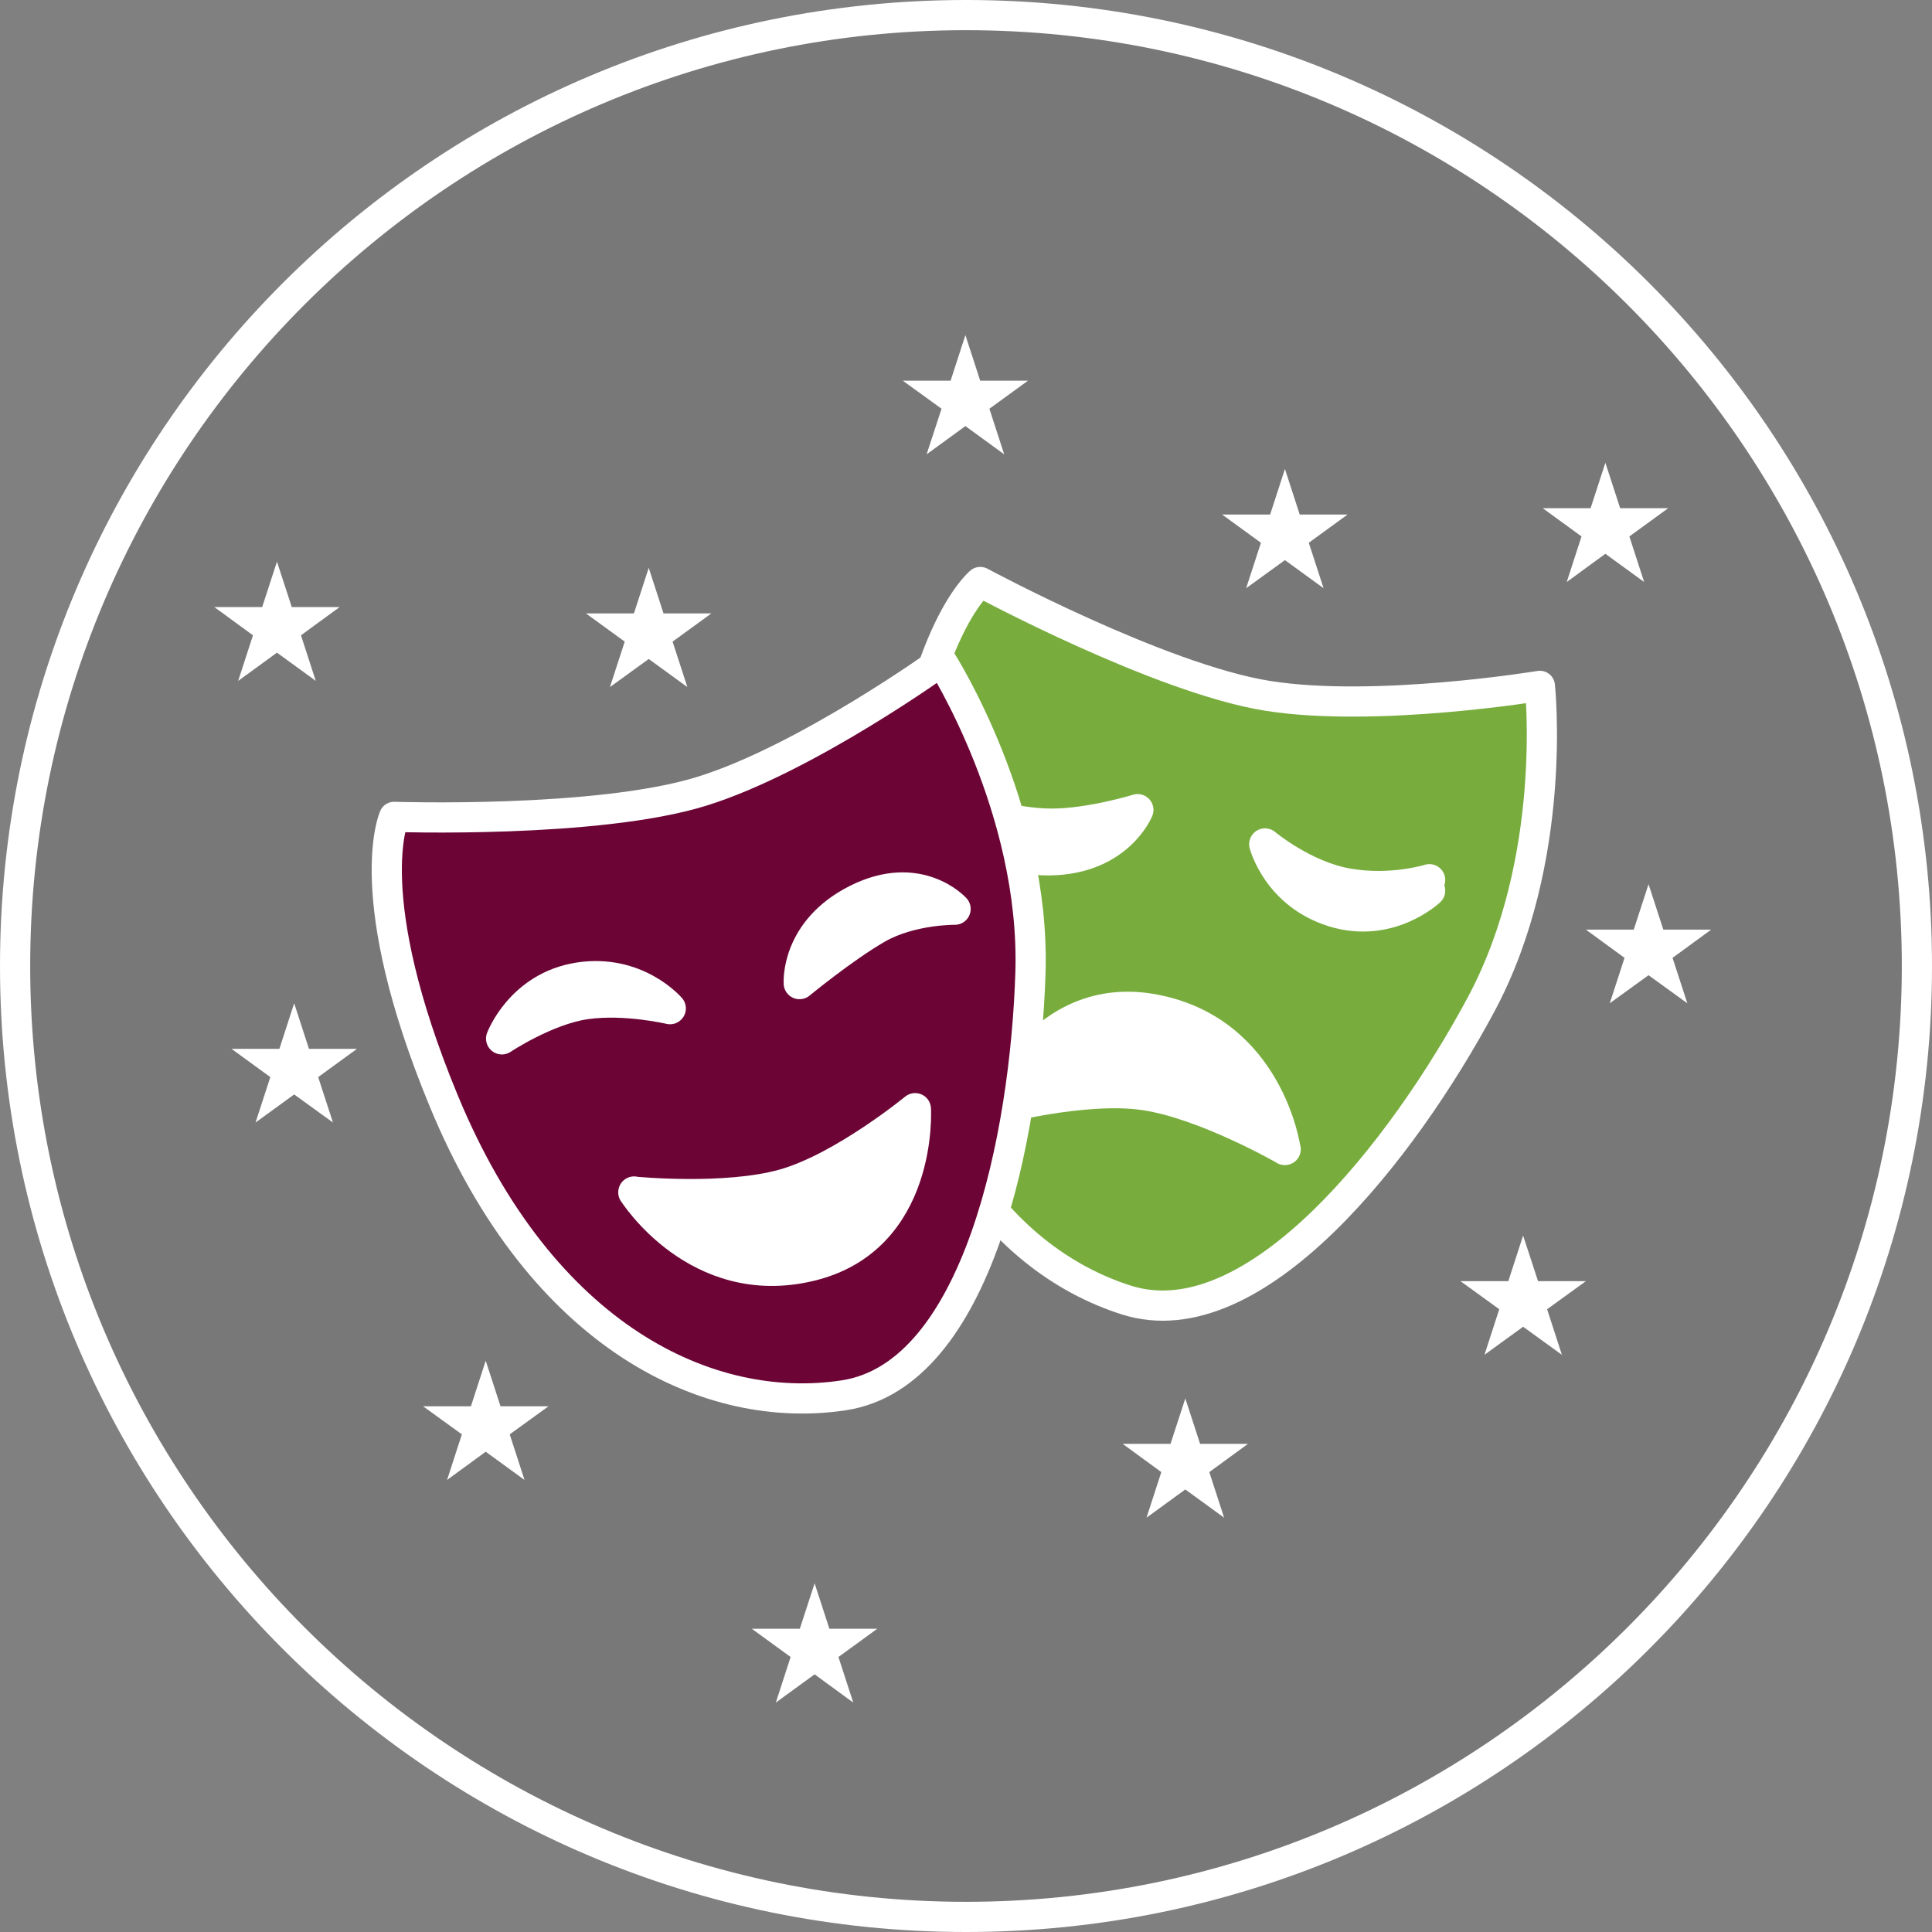 <?xml version="1.0" encoding="UTF-8"?>
<svg xmlns="http://www.w3.org/2000/svg" version="1.1" viewBox="0 0 128 128">
  <rect x="0" y="0" width="128" height="128" fill="#808080" stroke="none"/>
  <defs>
    <style>
      .cls-1 {
        fill: #6c0536;
      }

      .cls-1, .cls-2, .cls-3 {
        stroke: #fff;
        stroke-linecap: round;
        stroke-linejoin: round;
      }

      .cls-1, .cls-3 {
        stroke-width: 2px;
      }

      .cls-2 {
        stroke-width: 2.1px;
      }

      .cls-2, .cls-4 {
        fill: #fff;
      }

      .cls-3 {
        fill: #78ad3e;
      }

      .cls-5 {
        fill: #787878;
      }
    </style>
  </defs>
  <!-- Generator: Adobe Illustrator 28.7.1, SVG Export Plug-In . SVG Version: 1.2.0 Build 142)  -->
  <g>
    <g id="Icon">
      <path class="cls-5" d="M64,.98C29.2.98.98,29.2.98,64s28.21,63.02,63.02,63.02,63.02-28.21,63.02-63.02S98.8.98,64,.98h0Z"/>
      <path class="cls-4" d="M64,2c34.19,0,62,27.81,62,62s-27.81,62-62,62S2,98.19,2,64,29.81,2,64,2M64,0C28.65,0,0,28.65,0,64s28.65,64,64,64,64-28.65,64-64S99.35,0,64,0h0Z"/>
      <path class="cls-3" d="M64.95,38.56s11.88,6.4,19.03,7.54c7.15,1.14,18.04-.66,18.04-.66,0,0,1.25,11.5-3.89,21.1-5.14,9.6-14.99,22.3-23.51,19.59-8.52-2.71-16.26-12.2-15.1-29.25,1.01-14.72,5.42-18.32,5.42-18.32Z"/>
      <path class="cls-2" d="M94.7,59.01s-2.64,2.5-6.34,1.36c-3.7-1.14-4.55-4.44-4.55-4.44,0,0,2.55,2.14,5.47,2.65,2.92.51,5.42-.28,5.42-.28"/>
      <path class="cls-2" d="M63.96,53.58s.99,3.41,5.55,3.37c4.56-.05,5.86-3.29,5.86-3.29,0,0-3.12.96-5.7.96s-5.7-1.04-5.7-1.04Z"/>
      <path class="cls-2" d="M85.13,76.14s-5.26-3.03-9.28-3.63-9.97,1-9.97,1c0,0,3.07-8.04,10.62-6.58,7.55,1.45,8.62,9.21,8.62,9.21Z"/>
      <path class="cls-1" d="M26.11,54.12s13.49.45,20.4-1.7c6.91-2.15,15.87-8.61,15.87-8.61,0,0,6.23,9.75,5.89,20.63-.34,10.88-3.51,26.64-12.35,28-8.84,1.36-19.99-3.7-26.52-19.5-5.64-13.63-3.29-18.82-3.29-18.82Z"/>
      <path class="cls-2" d="M44.39,66.81s-2.21-2.59-6.04-2c-3.83.6-5.1,4-5.1,4,0,0,2.94-1.96,5.57-2.33s5.57.33,5.57.33Z"/>
      <path class="cls-2" d="M63.26,60.22s-2.38-2.64-6.46-.6c-4.08,2.04-3.83,5.53-3.83,5.53,0,0,2.91-2.4,5.14-3.68s5.14-1.25,5.14-1.25Z"/>
      <path class="cls-2" d="M42.01,79s6.04.6,9.95-.51c3.91-1.11,8.67-5.02,8.67-5.02,0,0,.51,8.59-6.97,10.37-7.48,1.79-11.65-4.85-11.65-4.85Z"/>
      <polygon class="cls-4" points="63.96 28.23 61.39 30.1 62.38 27.08 59.81 25.22 62.98 25.22 63.96 22.2 64.94 25.22 68.11 25.22 65.55 27.08 66.53 30.1 63.96 28.23"/>
      <polygon class="cls-4" points="42.98 43.66 40.41 45.52 41.39 42.51 38.82 40.64 42 40.64 42.98 37.62 43.96 40.64 47.13 40.64 44.56 42.51 45.54 45.52 42.98 43.66"/>
      <polygon class="cls-4" points="85.13 37.11 82.56 38.97 83.54 35.96 80.97 34.09 84.15 34.09 85.13 31.07 86.11 34.09 89.28 34.09 86.71 35.96 87.69 38.97 85.13 37.11"/>
      <polygon class="cls-4" points="106.36 36.69 103.8 38.56 104.78 35.54 102.21 33.67 105.38 33.67 106.36 30.66 107.34 33.67 110.52 33.67 107.95 35.54 108.93 38.56 106.36 36.69"/>
      <polygon class="cls-4" points="109.22 64.61 106.65 66.47 107.63 63.46 105.07 61.59 108.24 61.59 109.22 58.58 110.2 61.59 113.37 61.59 110.81 63.46 111.79 66.47 109.22 64.61"/>
      <polygon class="cls-4" points="78.53 98.68 75.96 100.55 76.94 97.53 74.38 95.66 77.55 95.66 78.53 92.65 79.51 95.66 82.68 95.66 80.12 97.53 81.1 100.55 78.53 98.68"/>
      <polygon class="cls-4" points="53.97 110.93 51.4 112.8 52.38 109.78 49.81 107.91 52.99 107.91 53.97 104.9 54.95 107.91 58.12 107.91 55.55 109.78 56.53 112.8 53.97 110.93"/>
      <polygon class="cls-4" points="18.35 43.24 15.78 45.11 16.76 42.09 14.2 40.22 17.37 40.22 18.35 37.21 19.33 40.22 22.5 40.22 19.94 42.09 20.92 45.11 18.35 43.24"/>
      <polygon class="cls-4" points="19.49 72.51 16.93 74.37 17.91 71.36 15.34 69.49 18.51 69.49 19.49 66.47 20.47 69.49 23.65 69.49 21.08 71.36 22.06 74.37 19.49 72.51"/>
      <polygon class="cls-4" points="32.18 96.18 29.62 98.05 30.6 95.03 28.03 93.17 31.2 93.17 32.18 90.15 33.16 93.17 36.34 93.17 33.77 95.03 34.75 98.05 32.18 96.18"/>
      <polygon class="cls-4" points="100.91 87.9 98.35 89.76 99.33 86.74 96.76 84.88 99.93 84.88 100.91 81.86 101.9 84.88 105.07 84.88 102.5 86.74 103.48 89.76 100.91 87.9"/>
    </g>
  </g>
</svg>
